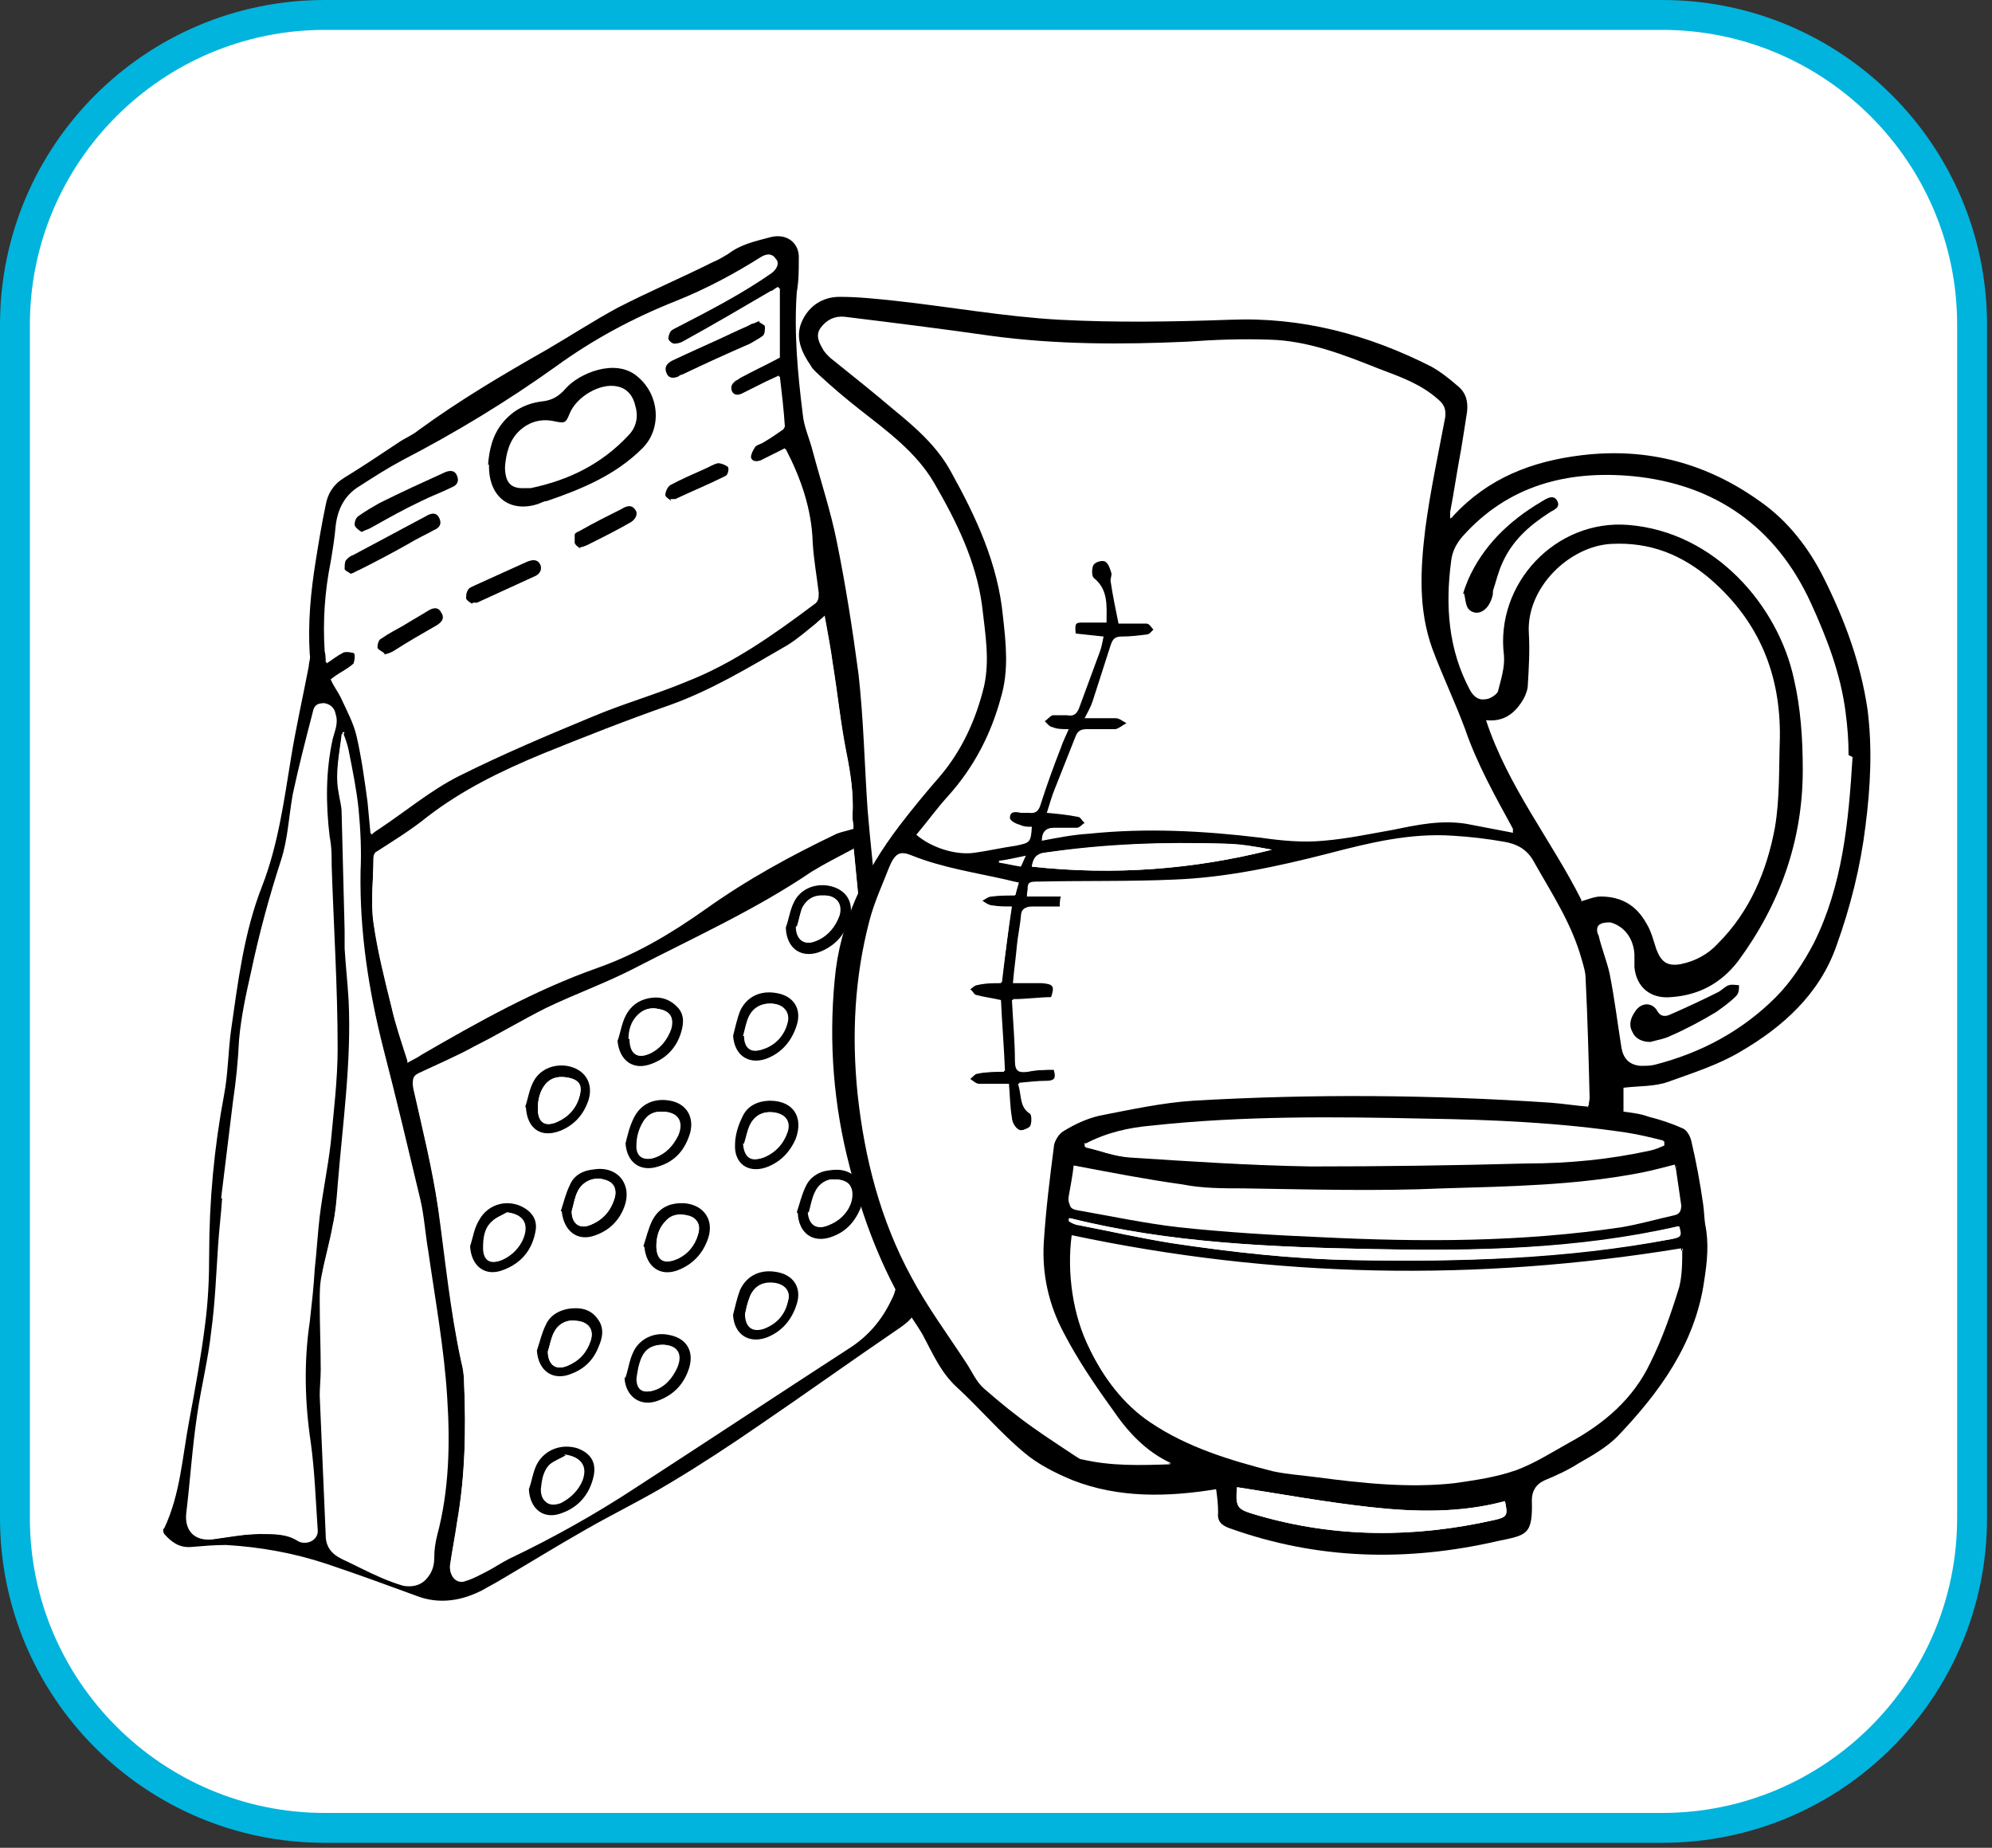 <?xml version="1.0" encoding="UTF-8"?>
<svg id="Capa_1" xmlns="http://www.w3.org/2000/svg" version="1.1" viewBox="0 0 200 185.5">
  <rect x="0" y="0" width="200" height="185.5" fill="#333333" stroke="none"/>
  <!-- Generator: Adobe Illustrator 29.8.1, SVG Export Plug-In . SVG Version: 2.1.1 Build 2)  -->
  <defs>
    <style>
      .st0 {
        fill: #00b4dd;
      }

      .st1 {
        fill: #fff;
      }
    </style>
  </defs>
  <g>
    <path class="st1" d="M32.6,1.5h134.3c17.16,0,31.1,13.94,31.1,31.1v119.8c0,17.16-13.94,31.1-31.1,31.1H32.6c-17.16,0-31.1-13.94-31.1-31.1V32.6C1.5,15.44,15.44,1.5,32.6,1.5Z"/>
    <path class="st0" d="M166.9,3c16.32,0,29.6,13.28,29.6,29.6v119.8c0,16.32-13.28,29.6-29.6,29.6H32.6c-16.32,0-29.6-13.28-29.6-29.6V32.6C3,16.28,16.28,3,32.6,3h134.3M166.9,0H32.6C14.6,0,0,14.6,0,32.6v119.8c0,18,14.6,32.6,32.6,32.6h134.3c18,0,32.6-14.6,32.6-32.6V32.6c0-18-14.6-32.6-32.6-32.6h0Z"/>
  </g>
  <g>
    <g>
      <path d="M92.1,129.9c.4,1.7-.7,2.7-1.9,3.5-4.7,3.2-9.3,6.5-14,9.7-2.9,2-5.8,3.9-8.8,5.7-2.8,1.7-5.7,3.1-8.5,4.7-3,1.7-5.9,3.5-8.8,5.2-.5.3-1.1.6-1.6.9-2.1,1.1-4.4,1.5-6.7.6-3-1.1-6-2.2-9-3.2-3.3-1.1-6.7-1.7-10.1-1.9-1.2,0-2.3.1-3.5.2-1.2.1-2-.5-2.7-1.3-.1-.1-.2-.5,0-.6,1.6-3.4,1.8-7.1,2.5-10.8.6-3.2,1.2-6.5,1.6-9.7.3-2.3.4-4.6.4-6.9,0-5.4.5-10.8,1.5-16.1.4-2.1.4-4.3.7-6.5.7-4.9,1.3-9.8,3.1-14.4,1.6-4.1,2.2-8.5,2.9-12.8.5-3.1,1.2-6.2,1.8-9.3,0-.4.2-.8.1-1.2-.2-3.2.1-6.3.6-9.4.3-1.9.6-3.7,1-5.6.2-1.1.7-2,1.8-2.7,1.8-1.1,3.6-2.3,5.4-3.5.7-.5,1.5-.8,2.1-1.3,4.1-3,8.5-5.6,12.9-8.1,2.4-1.4,4.7-2.9,7.1-4.2,3.1-1.6,6.4-3,9.6-4.6.5-.2,1-.5,1.5-.8,1.3-1,2.8-1.3,4.3-1.7,1.6-.4,2.9.6,2.8,2.2,0,1.1,0,2.2-.2,3.3-.3,4.1.1,8.3.6,12.3.1,1.2.7,2.5,1,3.7.8,3,1.8,6,2.4,9,.9,4.4,1.6,8.9,2.2,13.4.5,4.5.6,9,.9,13.5.3,3.6.7,7.2,1.1,10.8.6,5,1.2,10.1,1.7,15.1.2,2.3,0,4.5.2,6.8.3,4,.8,7.9,1.3,11.8,0,.5.3,1,.4,1.5.2.8.4,1.7.6,2.5h-.2l-.1.2ZM85.7,85.2c-1.5.8-2.9,1.5-4.2,2.3-5.6,3.8-11.8,6.6-17.8,9.7-2.9,1.5-6,2.6-8.9,4-2.4,1.2-4.7,2.6-7.1,3.8-1.8,1-3.7,1.8-5.6,2.7-.7.3-.7.7-.6,1.4.9,4,1.9,8,2.5,12.1.8,5.1,1.2,10.3,2.3,15.3.2.8.3,1.6.3,2.3.2,4.7.1,9.3-.7,13.9-.2,1.4-.5,2.9-.7,4.3-.2,1.1.7,1.9,1.6,1.5.7-.3,1.3-.6,2-.9.8-.4,1.5-.9,2.3-1.3,4.4-2.2,8.7-4.6,12.8-7.2,7.1-4.6,14.2-9.3,21.3-13.9,1.9-1.2,3.4-2.8,4.3-4.9.4-.9.6-1.9.5-2.9-.4-2.9-.7-5.8-1-8.7-.2-2.3-.3-4.6-.5-6.9-.7-6.9-1.5-13.7-2.2-20.6-.2-2-.4-4.1-.6-6.2v.2ZM78.2,28.9c-.3.2-.5.3-.7.4-2.9,1.7-5.8,3.3-8.7,5-.3.2-.7.3-1,.3s-.6-.3-.7-.6c0-.2.1-.6.3-.8.1-.1.3-.2.5-.3,3.3-1.7,6.6-3.4,9.6-5.5.5-.4.8-1,.4-1.4-.4-.6-.9-.5-1.4-.1-2.7,1.7-5.5,3.2-8.5,4.4-4.3,1.6-8.3,3.9-12.1,6.6-4.9,3.5-10,6.7-15.4,9.4-1.5.8-2.9,1.7-4.3,2.6-1.5.9-2.1,2.3-2.4,4-.2,1.2-.3,2.4-.5,3.6-.6,3-.9,6-.6,9,0,.3,0,.7.1,1.1.6-.4,1.1-.8,1.7-1.1.3-.1.9,0,1.1.1.2.2,0,.8,0,1.1-.1.3-.5.4-.8.6-.5.3-1,.6-1.5,1,.4.6.8,1.2,1,1.8.6,1.3,1.3,2.5,1.6,3.9.5,2.2.8,4.4,1.1,6.6.2,1,.2,2,.3,3.2.3-.3.5-.4.8-.6,2.7-1.8,5.2-3.9,8-5.3,4.4-2.2,8.9-4.1,13.5-6,3.1-1.3,6.3-2.2,9.4-3.5,4.6-1.8,8.7-4.7,12.7-7.7.5-.3.5-.7.5-1.2-.2-1.7-.5-3.3-.6-5-.1-3.4-1.2-6.5-2.7-9.4l-2.4,1.2c-.4.2-1,.1-1.1-.4,0-.3.2-.7.4-1,.1-.2.5-.3.7-.4.7-.4,1.3-.8,2-1.3.1,0,.3-.3.3-.4-.1-1.6-.3-3.3-.5-5-.5.2-.9.4-1.3.6l-2.4,1.2c-.4.2-.9.1-1.1-.3-.2-.5,0-.8.4-1.1.1,0,.3-.2.5-.3,1.3-.7,2.6-1.3,3.9-2v-6.9l-.1-.1ZM40.9,106.5c.5-.3,1-.5,1.4-.8,5.7-3.3,11.4-6.5,17.6-8.7,3.9-1.4,7.5-3.4,10.9-5.9,4.1-3,8.6-5.4,13.2-7.6.5-.2,1-.3,1.7-.5,0-.4-.2-.9-.1-1.4.1-2-.2-4-.6-6-.6-3-.9-6-1.4-9.1-.2-1.5-.5-3-.8-4.7-.3.3-.6.5-.9.8-1,.8-1.9,1.6-2.9,2.2-3.8,2.2-7.6,4.5-11.8,6-4.3,1.5-8.6,3.2-12.8,4.9-4.1,1.7-8,3.6-11.5,6.3-1.6,1.3-3.4,2.4-5.1,3.5-.1,0-.3.3-.3.5,0,2.2-.3,4.4,0,6.5.4,2.8,1.1,5.6,1.8,8.4.4,1.8,1.1,3.5,1.6,5.4v.2ZM22.2,120.3h.3c-.1,1.6-.3,3.1-.4,4.7-.2,2.9-.4,5.8-.7,8.7-.4,2.8-1.1,5.5-1.4,8.3-.5,3.3-.7,6.6-1.1,9.9-.2,1.8.9,2.9,2.7,2.6,1.5-.2,3-.5,4.5-.5,1.4,0,2.7,0,4,.7.8.5,1.9-.2,1.8-1.1-.2-2.9-.3-5.9-.7-8.8-.6-4-.7-8.1-.1-12.1.2-1.8.4-3.5.5-5.3.2-1.8.3-3.6.5-5.3.3-2.4.8-4.8,1.1-7.3.3-3.2.7-6.4.7-9.6,0-6.1-.4-12.2-.6-18.3,0-1,0-1.9-.2-2.9-.4-3.3-.4-6.6.3-9.8.2-.8.6-1.6.3-2.5-.1-.6-.5-1-1.1-1.1-.6,0-.8.4-1,.9-.7,2.7-1.4,5.5-2,8.2-.5,2.2-.5,4.5-1.2,6.7-1.2,3.7-2.1,7.4-3,11.2-.5,2.3-1.1,4.5-1.2,6.8-.1,2-.4,4-.6,6.1-.5,3.2-.8,6.5-1.2,9.8h-.2ZM34.5,73.7h-.2c-.2,1.9-.7,3.9-.3,5.9.1.7.3,1.3.3,2,.1,3.9.2,7.8.3,11.8v1.8c.1,1.7.3,3.5.4,5.2.3,6.2-.6,12.4-1.1,18.6-.1,1.3-.2,2.7-.5,4-.3,1.7-.8,3.4-1.1,5-.2.9-.2,1.8-.2,2.7,0,2.3.1,4.5.1,6.8,0,.9-.1,1.7-.1,2.6.2,4.7.4,9.3.6,14,0,1.2.6,1.9,1.6,2.4,1.3.6,2.6,1.3,4,1.9.7.3,1.5.6,2.2.8,1.8.3,2.9-.8,3-2.6,0-.8.1-1.6.3-2.3,1.2-4.5,1.3-9.2,1-13.8-.3-4.9-1.2-9.8-1.9-14.7-.2-1.7-.4-3.5-.8-5.2-1.2-5.1-2.4-10.1-3.7-15.1-1.5-5.8-2.4-11.7-2.3-17.8,0-2.1,0-4.2-.2-6.3-.2-2-.6-4-1-5.9-.1-.6-.3-1.1-.5-1.6l.1-.2Z"/>
      <path class="st1" d="M85.7,85.2c.2,2.1.4,4.1.6,6.2.7,6.9,1.5,13.7,2.2,20.6.2,2.3.3,4.6.5,6.9.3,2.9.7,5.8,1,8.7.1,1,0,2-.5,2.9-1,2.1-2.4,3.7-4.3,4.9-7.1,4.6-14.2,9.3-21.3,13.9-4.1,2.7-8.4,5.1-12.8,7.2-.8.4-1.5.9-2.3,1.3-.6.3-1.3.7-2,.9-.9.4-1.7-.4-1.6-1.5.2-1.4.5-2.9.7-4.3.8-4.6.9-9.3.7-13.9,0-.8-.1-1.6-.3-2.3-1.1-5.1-1.6-10.2-2.3-15.3-.6-4.1-1.6-8.1-2.5-12.1-.1-.7-.1-1,.6-1.4,1.9-.9,3.7-1.8,5.6-2.7,2.4-1.2,4.7-2.6,7.1-3.8,2.9-1.4,6-2.5,8.9-4,6-3.1,12.2-5.9,17.8-9.7,1.3-.9,2.7-1.5,4.2-2.3v-.2ZM77.3,110.5c-1.3,0-2.3.5-2.9,1.7-.4.8-.6,1.8-.7,2.7-.1,1.9,1.3,2.9,3.1,2.3,1.5-.5,2.5-1.5,3-2.9.8-2.1-.3-3.8-2.6-3.8h.1ZM78.9,93.1c0,2,1.5,3,3.3,2.4,1.6-.6,2.6-1.7,3.1-3.3.6-1.7-.3-3.1-2.2-3.4-1.5-.2-2.8.4-3.4,1.7-.4.8-.5,1.7-.8,2.5v.1ZM62.8,114.8c0,2,1.5,3,3.3,2.4,1.7-.6,2.7-1.8,3.2-3.4.4-1.6-.4-2.8-2-3.2-1.6-.3-3,.3-3.7,1.8-.4.8-.5,1.6-.8,2.5v-.1ZM53.1,149.5c0,2,1.5,3,3.3,2.4,1.7-.6,2.8-1.9,3.2-3.7.3-1.3-.3-2.3-1.6-2.8-1.6-.6-3.3,0-4.1,1.6-.4.8-.5,1.7-.8,2.5ZM53.9,135.6c0,2.1,1.5,3.2,3.5,2.4,1.3-.5,2.2-1.5,2.7-2.7.4-.9.6-1.9-.1-2.8-.8-1-1.9-1.2-3-1-1,.2-1.8.7-2.2,1.6-.4.8-.6,1.7-.9,2.6v-.1ZM52.7,111.2c.1,2.2,1.6,3.2,3.5,2.4,1.4-.6,2.4-1.7,2.8-3.1.6-1.8-.3-3.2-2.2-3.4-1.4-.2-2.8.4-3.4,1.7-.4.8-.6,1.7-.8,2.5l.1-.1ZM56.3,121.6c.1,2,1.5,3,3.4,2.4,1.4-.5,2.4-1.5,2.9-2.9.9-2.2-.7-4.1-3.1-3.7-1,.2-1.9.7-2.4,1.6-.4.8-.6,1.8-.9,2.6h.1ZM62.8,138.3c.1,2,1.5,3,3.4,2.3,1.6-.6,2.6-1.7,3.1-3.3.5-1.7-.3-3-2.1-3.3-1.5-.3-2.9.3-3.5,1.7-.4.8-.6,1.7-.8,2.6h-.1ZM73.6,104c.1,1.9,1.5,3,3.3,2.4,1.6-.6,2.7-1.7,3.1-3.4.5-1.6-.3-2.9-2-3.2-1.6-.3-3,.3-3.7,1.8-.4.8-.5,1.6-.7,2.5v-.1ZM47.2,125.1c.1,2,1.5,3.1,3.3,2.4,1.9-.7,3-2.1,3.3-4.1.1-.9-.3-1.6-1.1-2.1-1.6-1-3.7-.5-4.6,1.2-.4.8-.6,1.7-.9,2.6ZM62,104.5c.1,2,1.5,3,3.4,2.3,1.4-.5,2.4-1.5,2.9-2.9.4-.9.5-1.8-.2-2.7-.8-.9-1.8-1.2-2.9-1s-2,.7-2.4,1.8c-.4.8-.5,1.7-.8,2.5ZM64.6,125.1c.2,2,1.6,3,3.4,2.3,1.5-.6,2.5-1.7,3-3.2.6-1.8-.3-3.3-2.3-3.5-1.4-.1-2.6.4-3.3,1.7-.4.8-.6,1.8-.9,2.6l.1.1ZM80,121.7c.1,2,1.5,3,3.3,2.4,1.4-.5,2.4-1.5,3-2.9.4-.9.6-1.9-.2-2.8-.8-.9-1.8-1.2-3-1-1,.2-1.8.7-2.3,1.6-.4.8-.6,1.8-.9,2.6l.1.1ZM73.6,132c.1,1.9,1.5,3,3.3,2.3,1.6-.6,2.7-1.7,3.1-3.4.5-1.6-.3-2.9-2-3.2-1.6-.3-3,.3-3.7,1.8-.4.8-.5,1.6-.7,2.5h0Z"/>
      <path class="st1" d="M78.2,28.9v6.9c-1.3.6-2.6,1.3-3.9,2-.2,0-.3.2-.5.3-.4.3-.6.6-.4,1.1s.7.5,1.1.3l2.4-1.2c.4-.2.9-.4,1.3-.6.2,1.7.3,3.3.5,5,0,.1-.2.4-.3.4-.7.4-1.3.8-2,1.3-.2.1-.6.2-.7.4-.2.3-.4.7-.4,1,.1.5.6.6,1.1.4l2.4-1.2c1.6,3,2.6,6,2.7,9.4,0,1.7.3,3.3.6,5,0,.5,0,.9-.5,1.2-4,3-8,5.8-12.7,7.7-3.1,1.2-6.3,2.2-9.4,3.5-4.5,1.9-9.1,3.7-13.5,6-2.8,1.4-5.3,3.5-8,5.3-.2.2-.4.3-.8.6-.1-1.1-.2-2.2-.3-3.2-.3-2.2-.6-4.4-1.1-6.6-.3-1.3-1-2.6-1.6-3.9-.3-.6-.7-1.1-1-1.8.5-.4,1-.7,1.5-1,.3-.2.6-.4.8-.6.1-.3.2-.9,0-1.1s-.8-.3-1.1-.1c-.6.2-1,.6-1.7,1.1,0-.4,0-.8-.1-1.1-.2-3,0-6,.6-9,.2-1.2.4-2.4.5-3.6.2-1.7.9-3.1,2.4-4,1.4-.9,2.8-1.8,4.3-2.6,5.4-2.8,10.5-5.9,15.4-9.4,3.7-2.7,7.8-4.9,12.1-6.6,3-1.2,5.8-2.7,8.5-4.4.5-.3,1-.4,1.4.1.3.5,0,1-.4,1.4-3,2.1-6.3,3.8-9.6,5.5-.2,0-.4.1-.5.3-.2.2-.4.6-.3.8.1.3.5.6.7.6.3,0,.7-.1,1-.3,2.9-1.6,5.8-3.3,8.7-5,.2,0,.3-.2.7-.4l.1.1ZM49,46.7c-.1,3.2,2.1,4.9,4.9,4,.3,0,.6-.2.9-.3,3.5-1.2,6.9-2.6,9.6-5.3,2-2,1.7-5.4-.5-7.2-2.2-1.9-5.8-.3-7.2,1.2-.7.8-1.4,1.1-2.4,1.3-1.5.2-2.8.9-3.9,2.1-1.1,1.3-1.4,2.9-1.5,4.3l.1-.1ZM36.3,53.4c.5-.2.8-.3,1.1-.5,1.6-.9,3.3-1.8,4.9-2.6,1-.5,2.1-.9,3.1-1.4.5-.2.7-.6.5-1.1-.2-.6-.7-.6-1.2-.4-2.2,1-4.4,2-6.6,3.1-.8.4-1.5.8-2.1,1.3-.2.2-.4.6-.4.9s.4.5.7.7ZM76.2,32.3c-.4.1-.6.2-.8.3-.6.3-1.2.5-1.7.8-2.1,1-4.2,1.9-6.3,2.9-.5.2-.8.6-.6,1.2.2.6.7.6,1.2.4.1,0,.3-.1.4-.2,2.3-1,4.6-2,6.8-3.1.5-.2.9-.4,1.3-.8.2-.2.3-.6.2-.9,0-.2-.4-.4-.6-.5l.1-.1ZM35.2,57.6c.4-.2.7-.3.9-.4,1.6-.9,3.3-1.8,4.9-2.6.9-.5,1.8-.9,2.6-1.4.5-.3.8-.7.5-1.2-.3-.6-.8-.5-1.3-.2-2.4,1.3-4.9,2.6-7.3,3.9-.3.2-.6.4-.8.6-.2.2-.2.6-.1.8,0,.2.4.4.6.5ZM47.4,60.6h.4c2-.9,4-1.8,5.9-2.7.5-.2.7-.7.4-1.2s-.8-.4-1.3-.2c-1.8.8-3.5,1.6-5.3,2.4-.2.1-.5.2-.6.4-.1.3-.3.6-.2.9,0,.2.4.4.6.5l.1-.1ZM38.6,65.6c.4-.2.7-.3,1-.4,1.4-.8,2.8-1.6,4.2-2.5.5-.3.9-.7.5-1.3-.3-.6-.9-.4-1.3-.2-.8.5-1.7,1-2.5,1.5-.7.4-1.5.8-2.2,1.3-.2.2-.4.6-.4.9,0,.2.5.4.7.6v.1ZM58.3,55.1c.4-.1.6-.2.9-.3,1.4-.7,2.8-1.5,4.2-2.2.7-.4.9-.9.6-1.3-.4-.6-.9-.4-1.4-.1-1.4.7-2.8,1.5-4.2,2.2-.2.1-.4.2-.5.4s-.2.6,0,.8c.1.2.4.4.6.6l-.2-.1ZM67.4,50.3h.5c1.7-.8,3.3-1.5,5-2.3.2-.1.4-.7.3-.9-.2-.3-.7-.5-1-.4-.5,0-.9.3-1.4.6-1.2.5-2.3,1-3.4,1.6-.3.1-.5.6-.5,1,0,.2.4.5.6.6l-.1-.2Z"/>
      <path class="st1" d="M40.9,106.5c-.6-1.9-1.2-3.6-1.6-5.4-.7-2.8-1.4-5.6-1.8-8.4-.3-2.1,0-4.3,0-6.5,0-.2.1-.4.3-.5,1.7-1.2,3.4-2.3,5.1-3.5,3.5-2.7,7.4-4.6,11.5-6.3,4.2-1.7,8.5-3.4,12.8-4.9,4.2-1.5,8-3.8,11.8-6,1-.6,2-1.5,2.9-2.2.3-.2.5-.5.9-.8.3,1.6.6,3.2.8,4.7.5,3,.8,6.1,1.4,9.1.4,2,.7,4,.6,6,0,.5,0,1,.1,1.4-.6.2-1.2.3-1.7.5-4.6,2.2-9,4.6-13.2,7.6-3.4,2.4-6.9,4.5-10.9,5.9-6.2,2.2-11.9,5.4-17.6,8.7-.4.3-.9.5-1.4.8v-.2Z"/>
      <path class="st1" d="M22.2,120.3c.4-3.3.8-6.5,1.2-9.8.3-2,.5-4,.6-6.1.2-2.3.7-4.6,1.2-6.8.8-3.8,1.8-7.5,3-11.2.7-2.1.8-4.5,1.2-6.7.6-2.8,1.3-5.5,2-8.2.1-.5.3-.9,1-.9.6,0,1,.5,1.1,1.1.2.9-.2,1.7-.3,2.5-.7,3.3-.7,6.5-.3,9.8.1,1,.1,1.9.2,2.9.2,6.1.6,12.2.6,18.3,0,3.2-.4,6.4-.7,9.6-.3,2.4-.8,4.8-1.1,7.3-.2,1.8-.3,3.6-.5,5.3-.2,1.8-.3,3.6-.5,5.3-.6,4-.4,8.1.1,12.1.4,2.9.5,5.8.7,8.8,0,.9-1,1.6-1.8,1.1-1.3-.8-2.6-.8-4-.7-1.5,0-3,.3-4.5.5-1.8.3-2.9-.8-2.7-2.6.4-3.3.6-6.6,1.1-9.9.4-2.8,1.1-5.5,1.4-8.3.4-2.9.5-5.8.7-8.7.1-1.6.3-3.1.4-4.7h-.3.2Z"/>
      <path class="st1" d="M34.5,73.7c.2.5.4,1.1.5,1.6.4,2,.8,4,1,5.9.2,2.1.3,4.2.2,6.3-.1,6,.8,11.9,2.3,17.8,1.3,5,2.5,10.1,3.7,15.1.4,1.7.5,3.5.8,5.2.7,4.9,1.6,9.8,1.9,14.7.3,4.6.2,9.3-1,13.8-.2.8-.3,1.5-.3,2.3,0,1.8-1.2,2.9-3,2.6-.8-.1-1.5-.4-2.2-.8-1.3-.6-2.7-1.3-4-1.9-1-.5-1.6-1.2-1.6-2.4-.2-4.7-.4-9.3-.6-14,0-.9.1-1.7.1-2.6,0-2.3-.1-4.5-.1-6.8,0-.9,0-1.8.2-2.7.3-1.7.8-3.4,1.1-5,.2-1.3.4-2.7.5-4,.5-6.2,1.4-12.4,1.1-18.6,0-1.7-.3-3.5-.4-5.2v-1.8c-.1-3.9-.2-7.8-.3-11.8,0-.7-.2-1.4-.3-2-.4-2,0-3.9.3-5.9h.2l-.1.2Z"/>
      <path d="M77.3,110.5c2.3,0,3.4,1.6,2.6,3.8-.6,1.4-1.6,2.4-3,2.9-1.8.6-3.2-.4-3.1-2.3,0-.9.3-1.9.7-2.7.5-1.2,1.6-1.7,2.9-1.7h-.1ZM74.7,114.8c0,1.3.8,1.8,2,1.4,1.2-.5,2-1.4,2.4-2.6.3-1-.2-1.7-1.2-1.9-1.1-.2-2.1.2-2.5,1.2-.3.6-.4,1.3-.6,1.9h-.1Z"/>
      <path d="M78.9,93.1c.3-.8.4-1.7.8-2.5.6-1.3,2-1.9,3.4-1.7,1.8.3,2.7,1.6,2.2,3.4-.5,1.6-1.5,2.7-3.1,3.3-1.8.6-3.2-.4-3.3-2.4v-.1ZM80,93c0,1.4.8,2,2.1,1.4,1.1-.5,1.8-1.4,2.2-2.5.3-1.1-.2-1.9-1.4-2-1.1,0-1.9.3-2.3,1.3-.3.6-.4,1.2-.5,1.8h-.1Z"/>
      <path d="M62.8,114.8c.2-.8.4-1.7.8-2.5.7-1.5,2.1-2.1,3.7-1.8,1.6.3,2.4,1.6,2,3.2-.5,1.7-1.5,2.9-3.2,3.4-1.8.6-3.2-.4-3.3-2.4v.1ZM66.4,111.6c-.9,0-1.6.4-1.9,1.3-.3.6-.4,1.4-.5,2,0,1.2.7,1.7,1.8,1.3,1.1-.4,1.8-1.2,2.3-2.2.6-1.4,0-2.4-1.6-2.4h-.1Z"/>
      <path d="M53.1,149.5c.3-.8.4-1.7.8-2.5.8-1.5,2.5-2.1,4.1-1.6,1.3.5,1.9,1.4,1.6,2.8-.4,1.8-1.5,3.1-3.2,3.7-1.8.7-3.2-.4-3.3-2.4ZM56.8,146.1c-.5.3-1.1.5-1.6.9-.7.7-.8,1.6-.9,2.5,0,1.2.7,1.7,1.8,1.3s1.8-1.2,2.2-2.3c.6-1.4,0-2.3-1.7-2.5l.2.1Z"/>
      <path d="M53.9,135.6c.3-.9.5-1.8.9-2.6.4-.9,1.2-1.4,2.2-1.6,1.2-.2,2.3,0,3,1,.7.9.5,1.9.1,2.8-.5,1.3-1.4,2.2-2.7,2.7-1.9.8-3.4-.3-3.5-2.4v.1ZM55,135.7c0,1.3.8,1.9,2,1.4,1.1-.5,1.9-1.3,2.3-2.5.4-1.1-.2-1.9-1.4-2-1.1-.1-1.9.3-2.3,1.2-.3.6-.4,1.3-.6,1.9h0Z"/>
      <path d="M52.7,111.2c.3-.8.4-1.7.8-2.5.6-1.3,2-1.9,3.4-1.7,1.8.3,2.7,1.7,2.2,3.4-.5,1.5-1.4,2.5-2.8,3.1-2,.8-3.4-.2-3.5-2.4l-.1.1ZM54,111.3c0,1.4.7,1.9,2,1.3,1.1-.5,1.9-1.4,2.2-2.6.3-1,0-1.6-1.1-1.8-.9-.2-1.7,0-2.3.6-.6.7-.8,1.6-.8,2.5Z"/>
      <path d="M56.3,121.6c.3-.9.5-1.8.9-2.6.4-1,1.3-1.5,2.4-1.6,2.4-.4,3.9,1.5,3.1,3.7-.5,1.4-1.5,2.4-2.9,2.9-1.8.7-3.2-.4-3.4-2.4h-.1ZM57.4,121.6c0,1.2.8,1.8,1.8,1.4,1.3-.5,2.1-1.4,2.5-2.7.3-.9-.2-1.6-1.1-1.9-1-.3-2.1.2-2.6,1.2-.3.6-.4,1.3-.6,2Z"/>
      <path d="M62.8,138.3c.3-.9.4-1.8.8-2.6.6-1.3,2.1-2,3.5-1.7,1.8.3,2.6,1.6,2.1,3.3-.5,1.6-1.5,2.7-3.1,3.3-1.8.7-3.3-.4-3.4-2.3h.1ZM66.5,135c-1,0-1.7.4-2.1,1.3-.3.7-.4,1.4-.5,2.1,0,1.1.6,1.5,1.6,1.2,1.2-.4,2-1.2,2.4-2.3.5-1.4,0-2.3-1.5-2.3h.1Z"/>
      <path d="M73.6,104c.2-.8.4-1.7.7-2.5.7-1.5,2.1-2.1,3.7-1.8,1.7.3,2.5,1.6,2,3.2s-1.5,2.8-3.1,3.4c-1.8.6-3.2-.4-3.3-2.4v.1ZM74.7,104c0,1.3.8,1.8,1.9,1.3,1.3-.5,2.1-1.4,2.4-2.7.2-.9-.2-1.6-1.2-1.8-1.1-.2-2.1.2-2.6,1.2-.3.6-.4,1.3-.6,2h.1Z"/>
      <path d="M47.2,125.1c.3-.9.4-1.8.9-2.6.9-1.7,3-2.2,4.6-1.2.8.5,1.2,1.2,1.1,2.1-.3,2-1.4,3.4-3.3,4.1-1.8.7-3.2-.4-3.3-2.4ZM50.9,121.7c-.5.3-1.1.5-1.5.9-.8.7-.9,1.7-.9,2.7,0,1.2.7,1.7,1.8,1.2,1.1-.4,1.8-1.2,2.2-2.3.6-1.4,0-2.3-1.7-2.5h.1Z"/>
      <path d="M62,104.5c.3-.8.4-1.7.8-2.5.5-1,1.3-1.6,2.4-1.8,1.1-.2,2.1.1,2.9,1,.7.8.5,1.8.2,2.7-.5,1.4-1.5,2.4-2.9,2.9-1.8.7-3.2-.3-3.4-2.3ZM63.2,104.3c0,1.5.8,2,1.9,1.5s1.8-1.3,2.2-2.5c.4-1.1,0-1.8-1.2-2-.8-.2-1.5,0-2.1.6-.7.7-.9,1.6-.9,2.4h.1Z"/>
      <path d="M64.6,125.1c.3-.9.5-1.8.9-2.6.7-1.3,1.8-1.8,3.3-1.7,1.9.2,2.9,1.7,2.3,3.5-.5,1.5-1.5,2.6-3,3.2-1.8.7-3.2-.3-3.4-2.3l-.1-.1ZM65.9,125.1c0,1.4.7,1.9,2.1,1.3,1.1-.5,1.8-1.4,2.1-2.5.3-1-.1-1.6-1.1-1.8-.8-.2-1.6,0-2.2.6-.7.7-.9,1.6-.9,2.5v-.1Z"/>
      <path d="M80,121.7c.3-.9.5-1.8.9-2.6.4-.9,1.3-1.5,2.3-1.6,1.2-.2,2.2,0,3,1,.7.8.5,1.8.2,2.8-.6,1.4-1.5,2.4-3,2.9-1.8.6-3.2-.4-3.3-2.4l-.1-.1ZM81.2,121.7c.1,1.2.8,1.8,2,1.3,1-.4,1.8-1.1,2.2-2.1.2-.5.3-1.3,0-1.8-.3-.6-1.1-.7-1.8-.7-.8,0-1.4.6-1.7,1.3-.3.6-.4,1.3-.6,2h-.1Z"/>
      <path d="M73.6,132c.2-.8.4-1.7.7-2.5.7-1.5,2.1-2.1,3.7-1.8,1.7.3,2.5,1.6,2,3.2-.5,1.6-1.5,2.8-3.1,3.4-1.8.6-3.2-.4-3.3-2.3h0ZM74.8,131.9c0,1.3.7,1.9,1.9,1.5,1.3-.5,2.1-1.4,2.4-2.7.3-1-.2-1.6-1.2-1.8-1.1-.2-2.1.2-2.6,1.3-.3.6-.4,1.2-.5,1.8v-.1Z"/>
      <path d="M49,46.7c.1-1.4.4-3,1.5-4.3,1-1.2,2.3-1.9,3.9-2.1,1-.1,1.7-.5,2.4-1.3,1.3-1.5,5-3.1,7.2-1.2,2.2,1.8,2.5,5.2.5,7.2-2.7,2.7-6.1,4.1-9.6,5.3-.3,0-.6.2-.9.3-2.8.9-5-.7-4.9-4l-.1.1ZM50.7,46.8c0,1.7.6,2.3,2.1,2.2h.5c3.8-.8,7.1-2.4,9.8-5.3.8-.8,1-1.9.7-2.9-.2-1-.8-1.8-1.8-2-1.7-.4-4.1,1-4.8,2.7-.4,1-.5,1-1.5.8-1.3-.3-2.5,0-3.5.9-1.1,1-1.4,2.4-1.5,3.7v-.1Z"/>
      <path d="M36.3,53.4c-.3-.2-.6-.4-.7-.7,0-.3.1-.7.4-.9.7-.5,1.4-.9,2.1-1.3,2.2-1.1,4.4-2.1,6.6-3.1.5-.2,1-.2,1.2.4.2.5,0,.9-.5,1.1-1,.5-2.1.9-3.1,1.4-1.7.8-3.3,1.7-4.9,2.6-.3.2-.7.3-1.1.5Z"/>
      <path d="M76.2,32.3c.2.2.6.3.6.5,0,.3,0,.7-.2.9-.4.3-.8.5-1.3.8-2.3,1-4.5,2-6.8,3.1-.1,0-.3.1-.4.2-.5.2-1,.2-1.2-.4-.2-.5,0-.9.6-1.2,2.1-1,4.2-1.9,6.3-2.9.6-.3,1.2-.5,1.7-.8.2,0,.5-.2.8-.3l-.1.1Z"/>
      <path d="M35.2,57.6c-.2-.2-.6-.3-.6-.5s0-.6.1-.8c.2-.3.5-.5.8-.6,2.4-1.3,4.9-2.6,7.3-3.9.5-.3,1-.4,1.3.2.3.6,0,1-.5,1.2-.9.5-1.8.9-2.6,1.4-1.6.9-3.3,1.8-4.9,2.6-.3.1-.5.3-.9.4Z"/>
      <path d="M47.4,60.6c-.2-.1-.5-.3-.6-.5,0-.3,0-.6.2-.9.1-.2.4-.3.6-.4,1.8-.8,3.5-1.6,5.3-2.4.5-.2,1-.3,1.3.2s0,1-.4,1.2c-2,.9-3.9,1.8-5.9,2.7h-.4l-.1.1Z"/>
      <path d="M38.6,65.6c-.2-.2-.7-.4-.7-.6,0-.3.1-.8.4-.9.7-.5,1.5-.9,2.2-1.3.8-.5,1.7-1,2.5-1.5.5-.3,1-.4,1.3.2.4.6,0,1-.5,1.3-1.4.8-2.8,1.6-4.2,2.5-.3.2-.6.3-1,.4v-.1Z"/>
      <path d="M58.3,55.1c-.2-.2-.5-.3-.6-.6v-.8c0-.2.3-.3.5-.4,1.4-.8,2.8-1.5,4.2-2.2.5-.3,1-.5,1.4.1.3.4,0,1-.6,1.3-1.4.8-2.8,1.5-4.2,2.2-.2.1-.5.2-.9.3l.2.1Z"/>
      <path d="M67.4,50.3c-.2-.2-.6-.4-.6-.6,0-.3.2-.8.5-1,1.1-.6,2.3-1.1,3.4-1.6.5-.2.9-.5,1.4-.6.3,0,.8.2,1,.4.1.2,0,.8-.3.9-1.6.8-3.3,1.5-5,2.3h-.5l.1.2Z"/>
      <path class="st1" d="M74.7,114.8c.2-.6.3-1.3.6-1.9.5-1,1.4-1.4,2.5-1.2,1,.2,1.5.9,1.2,1.9-.4,1.2-1.2,2.1-2.4,2.6-1.2.5-1.9,0-2-1.4h.1Z"/>
      <path class="st1" d="M80,93c.2-.6.3-1.2.5-1.8.5-1,1.3-1.4,2.3-1.3,1.2,0,1.7.9,1.4,2-.4,1.1-1.1,2-2.2,2.5-1.2.6-2.1,0-2.1-1.4h.1Z"/>
      <path class="st1" d="M66.4,111.6c1.6,0,2.2,1,1.6,2.4-.5,1-1.2,1.8-2.3,2.2-1.1.4-1.9-.1-1.8-1.3,0-.7.2-1.4.5-2,.4-.8,1-1.3,1.9-1.3h.1Z"/>
      <path class="st1" d="M56.8,146.1c1.6.2,2.2,1.1,1.7,2.5-.4,1-1.2,1.8-2.2,2.3-1.1.4-1.9,0-1.8-1.3,0-.9.2-1.9.9-2.5.4-.4,1-.6,1.6-.9l-.2-.1Z"/>
      <path class="st1" d="M55,135.7c.2-.6.3-1.3.6-1.9.5-.9,1.3-1.4,2.3-1.2,1.2.1,1.7.9,1.4,2-.4,1.2-1.1,2-2.3,2.5s-1.9,0-2-1.4h0Z"/>
      <path class="st1" d="M54,111.3c0-.9.2-1.8.8-2.5s1.4-.8,2.3-.6c1,.2,1.3.9,1.1,1.8-.3,1.2-1.1,2.1-2.2,2.6-1.3.6-2,0-2-1.3Z"/>
      <path class="st1" d="M57.4,121.6c.2-.7.3-1.4.6-2,.5-1,1.5-1.4,2.6-1.2,1,.2,1.4.9,1.1,1.9-.4,1.3-1.2,2.2-2.5,2.7-1.1.4-1.8-.2-1.8-1.4Z"/>
      <path class="st1" d="M66.5,135c1.5,0,2.1.9,1.5,2.3-.5,1.1-1.3,2-2.4,2.3-1,.3-1.7-.2-1.6-1.2,0-.7.2-1.5.5-2.1.4-.8,1.1-1.3,2.1-1.3h-.1Z"/>
      <path class="st1" d="M74.7,104c.2-.7.3-1.4.6-2,.5-1,1.5-1.4,2.6-1.2.9.2,1.4.9,1.2,1.8-.3,1.3-1.2,2.3-2.4,2.7-1.1.4-1.8,0-1.9-1.3h-.1Z"/>
      <path class="st1" d="M50.9,121.7c1.6.2,2.2,1.1,1.7,2.5-.4,1.1-1.2,1.8-2.2,2.3-1.1.4-1.8,0-1.8-1.2,0-1,.1-2,.9-2.7.4-.4,1-.6,1.5-.9h-.1Z"/>
      <path class="st1" d="M63.2,104.3c0-.7.2-1.6.9-2.4.6-.6,1.3-.8,2.1-.6,1.1.2,1.5.9,1.2,2-.4,1.1-1.1,2-2.2,2.5-1.2.5-2,0-1.9-1.5h-.1Z"/>
      <path class="st1" d="M65.9,125.1c0-.9.2-1.8.9-2.5.6-.7,1.4-.8,2.2-.6,1,.2,1.3.9,1.1,1.8-.3,1.2-1.1,2-2.1,2.5-1.3.6-2.1.1-2.1-1.3v.1Z"/>
      <path class="st1" d="M81.2,121.7c.2-.7.3-1.4.6-2,.3-.7.9-1.2,1.7-1.3.7,0,1.5,0,1.8.7.2.5.2,1.2,0,1.8-.4,1-1.1,1.7-2.2,2.1-1.1.5-1.9,0-2-1.3h.1Z"/>
      <path class="st1" d="M74.8,131.9c.2-.6.3-1.2.5-1.8.5-1.1,1.4-1.5,2.6-1.3,1,.2,1.5.9,1.2,1.8-.3,1.3-1.2,2.2-2.4,2.7-1.2.4-1.8-.1-1.9-1.5v.1Z"/>
    </g>
    <g>
      <path d="M145.4,52.2c.2-.2.4-.2.5-.4,3.5-3.8,7.9-5.5,12.9-6.1,6.6-.8,12.6.8,18,4.7,2.7,1.9,4.8,4.6,6.3,7.6,2.1,4.2,3.7,8.5,4.4,13.2.5,3.9.3,7.8-.2,11.7-.5,4.1-1.5,8.1-2.9,12-1.7,4.9-5.4,8.2-9.7,10.7-2.2,1.3-4.7,2.1-7.2,3-1.4.5-2.9.4-4.5.6v2.4c.8.1,1.7.2,2.5.5,1.2.3,2.4.7,3.5,1.2.4.2.7.8.8,1.2.5,2.1.9,4.3,1.2,6.4.1.7.1,1.3.2,2,.4,1.9.2,3.8-.1,5.7-.9,6.3-4.5,11.2-8.7,15.6-1.1,1.1-2.5,1.9-3.9,2.7-1.1.7-2.2,1.2-3.4,1.7-.9.4-1.3,1.1-1.3,2,.1,3.5-.5,3.5-3.4,4.1-9.1,2.1-18.1,1.9-27-1.3-.8-.3-1.2-.7-1.1-1.6,0-.8-.1-1.6-.2-2.3-4.9.8-9.8.9-14.4-.9-1.7-.7-3.5-1.6-4.9-2.8-2.4-2-4.5-4.5-6.8-6.6-1.5-1.4-2.3-3.2-3.2-4.9-.4-.8-1-1.6-1.5-2.4-2.8-4.6-4.7-9.6-6-14.8-1.6-6.1-2.1-12.4-1.5-18.7.5-5.8,3-10.9,6.5-15.5,1.3-1.7,2.7-3.4,4.1-5,2.2-2.6,3.6-5.7,4.4-9,.6-2.7.1-5.4-.2-8.1-.6-4.5-2.6-8.5-4.8-12.3-1.8-3.1-4.7-5.2-7.5-7.4-1.4-1.1-2.7-2.2-4-3.4-.3-.3-.7-.6-.9-1-.9-1.3-1.6-2.8-.9-4.4.7-1.6,2.1-2.5,3.8-2.5,1.9,0,3.7.2,5.6.4,5.5.6,11,1.6,16.5,1.9,5.7.3,11.4.2,17.1,0,7.2-.3,13.9,1.5,20.2,4.7.9.5,1.8,1.2,2.6,1.9.9.7,1.1,1.6,1,2.6-.2,1.3-.4,2.6-.6,3.8-.4,2.1-.7,4.2-1.1,6.3v.9l-.2-.1ZM151.9,83.4v-.2c-1.8-3.3-3.6-6.5-4.8-10-1-2.7-2.3-5.4-3.3-8.1-1.4-3.9-1.2-7.9-.7-12,.5-3.8,1.3-7.5,2-11.2.1-.8-.1-1.3-.7-1.8-1.8-1.6-3.9-2.3-6-3.1-3.5-1.4-7.1-2.8-10.9-2.9-2.8-.1-5.5,0-8.3.2-6.6.3-13.2.3-19.8-.6-4.9-.7-9.7-1.3-14.6-1.9-1-.1-1.8.3-2.4,1.1s-.1,1.6.3,2.3c.3.4.6.7,1,1,2,1.6,4,3.2,6,4.9,2.2,1.8,4.4,3.7,5.8,6.3,2.5,4.5,4.7,9.2,5.2,14.5.3,2.7.6,5.4-.2,8.1-1,3.7-2.7,7-5.3,9.9-1.1,1.2-2.1,2.6-3.2,3.9,1.5,1.3,4,2.1,5.9,1.8,1.4-.2,2.7-.5,4.1-.7,1.4-.3,1.5-.3,1.6-1.9-.4,0-.8,0-1.2-.2-.4-.1-1-.4-1-.7,0-.7.6-.6,1.1-.5h.8c.7.1,1-.2,1.2-.9.6-1.9,1.3-3.8,2-5.6.2-.6.5-1.2.8-1.9-.6,0-1.2,0-1.6-.2-.3,0-.6-.4-.8-.6.3-.2.5-.5.8-.6h1.4c.6.1.9,0,1.2-.6.7-1.9,1.4-3.8,2.1-5.7.2-.5.3-1.1.4-1.6-1-.1-1.9-.2-2.8-.3-.1-1.1,0-1.1.8-1.1h2.3c0-1.7.2-3.3-1.3-4.5-.2-.2-.2-1,0-1.3s.9-.5,1.2-.3c.3.2.5.8.6,1.2,0,.2-.1.5-.1.7.2,1.4.5,2.8.8,4.3h2.8c.3,0,.5.4.7.6-.2.2-.4.5-.7.5-.8.1-1.6.2-2.5.2-.7,0-.9.3-1.1.9-.6,1.9-1.2,3.7-1.8,5.6-.2.6-.5,1.1-.8,1.7h3.1c.4,0,.7.3,1.1.5-.4.2-.7.5-1.1.6h-2.9c-.6,0-.9.2-1.1.7-.7,1.8-1.4,3.5-2.1,5.3-.3.7-.5,1.5-.8,2.4,1.1.1,2.1.2,3.1.4.3,0,.4.4.7.6-.3.2-.5.5-.8.5h-2.3q-1.2,0-1.2,1.3c1.6-.3,3.1-.6,4.7-.7,5.8-.6,11.5-.3,17.3.4,2.1.3,4.2.5,6.3.3,2.4-.2,4.7-.7,7-1.1,2.4-.5,4.8-1,7.3-.6,1.6.3,3.1.6,4.7.9v-.2ZM159.5,111.1c0-.4.1-.6.1-.9-.1-4-.2-7.9-.4-11.9,0-.7-.2-1.3-.4-2-1-3.6-3-6.6-4.8-9.8-.7-1.3-1.8-1.8-3-2-1.7-.3-3.4-.5-5.1-.6-4.3-.3-8.4.7-12.6,1.8-5.1,1.3-10.2,2.4-15.4,2.6-4.5.2-9,.1-13.5.2-1.2,0-1.3,0-1.2,1.4h3.4c0,.5,0,.8-.1,1.1h-2.8c-.7,0-1,.2-1.1.9-.1,1-.3,1.9-.4,2.9-.1,1.2-.3,2.5-.4,3.8h2.9c1.2,0,1.3.3.9,1.5-1.2,0-2.5.2-3.9.2.1,2.1.3,4.1.3,6.1,0,1,.5,1.2,1.3,1.1.9-.1,1.7-.1,2.6-.2.3,1-.2,1.2-.8,1.2-.9,0-1.7.1-2.8.2.5,1.1,0,2.3,1.2,3,.2.1.3,1,0,1.3-.2.3-.9.6-1.2.4-.4-.2-.7-.8-.7-1.2-.2-1.1-.2-2.3-.3-3.4h-3c-.3,0-.6-.3-.9-.5.3-.2.5-.5.8-.6.9-.1,1.8-.1,2.7-.2-.1-2.5-.3-4.8-.4-7.1-.8-.2-1.7-.3-2.4-.5-.3,0-.4-.4-.7-.6.3-.2.5-.4.8-.5.8-.1,1.6-.2,2.4-.2.3-2.6.6-5,1-7.6-.7,0-1.3,0-1.9-.1-.4,0-.8-.3-1.1-.5.4-.2.7-.5,1.1-.5.7-.1,1.5,0,2.3-.1,0-.4.2-.8.3-1.2-.5-.1-.9-.2-1.3-.3-3.1-.7-6.4-1.2-9.4-2.4-1.2-.5-1.7-.3-2.2,1-.7,1.8-1.5,3.6-2,5.4-1.5,5.7-1.8,11.5-1.2,17.4.7,6.5,2.3,12.7,5.4,18.4,1.6,3,3.7,5.8,5.5,8.6.6.9,1.1,1.9,1.8,2.6,1.5,1.4,3.2,2.7,4.9,3.9,1.4,1,2.9,1.9,4.3,2.9.2.1.4.3.6.3,2.9.7,5.9.7,8.9.5-2.6-1.2-4.4-3.2-5.9-5.4-1.8-2.5-3.5-5-4.9-7.7-1.5-2.8-2.2-5.9-2-9.1s.6-6.4,1-9.5c0-.6.5-1.4,1-1.7,1.2-.7,2.4-1.3,3.7-1.6,3.1-.6,6.2-1.3,9.4-1.5,12-.8,23.9-.6,35.9.2,1.2,0,2.5.3,3.8.4l-.1.1ZM168.9,125.3c-20.7,3.4-41,3-61.3-1.3-.5,3.7.1,8.1,1.8,11.4,1.4,2.9,3.3,5.4,6,7.2,3.7,2.5,8,3.9,12.3,4.9,1.4.4,2.9.4,4.4.6,4.6.6,9.2,1.1,13.8.6,2.1-.2,4.2-.6,6.2-1.3,1.9-.7,3.6-1.8,5.4-2.8,3.5-1.9,6.4-4.4,8.1-8,1.2-2.5,2.1-5,2.9-7.6.4-1.2.2-2.5.3-3.9l.1.2ZM158.7,90.5c.7-.2,1.4-.5,2-.5,2.1,0,3.6.9,4.6,2.7.5.8.7,1.7,1,2.6.5,1.3,1.1,1.7,2.4,1.5,1.5-.3,2.8-1,3.8-2.1,3.2-3.2,4.9-7.3,5.7-11.6.5-2.9.4-6,.5-9,.1-6.4-2.1-11.7-6.9-15.9-2.9-2.5-6.1-3.8-10-3.6-4.2.2-8.6,4.4-8.3,9,.1,1.7,0,3.4-.1,5.1,0,.5-.2,1-.4,1.4-.8,1.4-1.9,2.4-3.8,2.2,2.2,6.7,6.6,12.1,9.6,18.1l-.1.1ZM185.6,75.8c0-1.4-.1-2.8-.3-4.3-.5-3.9-1.9-7.5-3.5-11-3.5-7.6-9.6-11.9-17.9-12.7-6.5-.6-12.5.9-17.1,6.1-.6.7-1,1.5-1.1,2.4-.6,4.5-.3,8.9,1.9,13,.4.7.9,1,1.5.9.5,0,1.2-.5,1.3-.8.3-1.2.7-2.4.6-3.6-.9-7.2,5.2-13.7,12.5-13.1,8.7.7,15,8.1,16.6,15.4.7,3,.9,6.1.9,9.2,0,7.1-2.3,13.5-6.5,19.2-1.7,2.2-3.9,3.4-6.7,3.6-2.1.2-3.5-1-3.7-3v-1.3c-.1-1.6-1-2.8-2.4-3.2-.4,0-.9,0-1.2.3-.2.2-.2.7,0,1,.3,1.3.8,2.5,1.1,3.8.5,2.5.8,5,1.2,7.5.2,1.1.8,1.7,1.9,1.8.5,0,1,0,1.4-.1,4.7-1.2,8.8-3.4,12.2-6.8,1.5-1.5,2.8-3.5,3.8-5.4,2.9-5.8,3.5-12.2,3.9-18.7l-.4-.2ZM168.2,116.9c-1.2.3-2.3.6-3.3.8-6.6,1.3-13.3,1.4-20,1.6-6.7.3-13.4.1-20.1,0-2,0-4.1,0-6.1-.4-3.6-.5-7.2-1.2-10.9-1.9-.1.9-.3,2-.5,3.1-.1.7.1,1,.8,1.1,3.4.6,6.7,1.4,10.1,1.7,4.8.5,9.5.8,14.3,1,10.1.4,20.2.5,30.2-1,1.8-.3,3.5-.8,5.3-1.2.5-.1.8-.5.7-1-.2-1.4-.4-2.7-.6-4.1l.1.3ZM109,114.8v.4c1.5.3,2.9.9,4.4,1,6.1.4,12.2.8,18.2.9,7.2,0,14.5-.1,21.7-.3,4.2,0,8.3-.4,12.4-1.3.5-.1.9-.3,1.4-.5v-.4c-1.2-.3-2.5-.6-3.7-.8-6.7-1-13.4-1.3-20.1-1.4-9.2-.2-18.4-.3-27.6.7-2.3.3-4.5.8-6.6,1.8l-.1-.1ZM124.2,149.3c-.2,2,0,2.2,2,2.8,7.9,2.3,15.8,2.3,23.8.5,1.4-.3,1.4-.5,1.1-1.9-4.5,1.2-9,1.1-13.5.6s-8.9-1.3-13.4-2h0ZM107.4,122.3v.3c.3.1.6.3,1,.4,3.1.6,6.2,1.3,9.3,1.8,6.1.9,12.2,1.6,18.3,1.7,10.7.2,21.3-.1,31.8-2.1,1-.2,1.1-.3.8-1.3-10.1,2.4-20.4,2.5-30.6,2.3-10.2-.2-20.5-.6-30.5-3.1h-.1ZM103.6,87c8.2.9,16.2.3,24.1-1.7-1.6-.3-3.1-.5-4.7-.6-6.1-.2-12.1,0-18.1.9-.8.1-1.2.5-1.3,1.4ZM100.3,86.4v.2c.7.1,1.5.3,2.2.4.2-.4.3-.7.5-1.1-1,.2-1.8.4-2.6.5h-.1Z"/>
      <path class="st1" d="M159.5,111.1c-1.3-.1-2.5-.3-3.8-.4-11.9-.8-23.9-.9-35.9-.2-3.1.2-6.3.9-9.4,1.5-1.3.3-2.6.9-3.7,1.6-.5.3-.9,1.1-1,1.7-.4,3.2-.8,6.4-1,9.5-.2,3.2.5,6.3,2,9.1,1.4,2.7,3.1,5.2,4.9,7.7,1.6,2.2,3.4,4.2,5.9,5.4-3,.1-5.9.2-8.9-.5-.2,0-.4-.2-.6-.3-1.5-1-2.9-1.9-4.3-2.9-1.7-1.2-3.3-2.5-4.9-3.9-.8-.7-1.2-1.7-1.8-2.6-1.9-2.9-3.9-5.6-5.5-8.6-3.1-5.7-4.7-11.9-5.4-18.4-.6-5.9-.3-11.7,1.2-17.4.5-1.9,1.3-3.6,2-5.4.5-1.2,1-1.5,2.2-1,3,1.2,6.2,1.7,9.4,2.4.4,0,.8.2,1.3.3,0,.4-.2.8-.3,1.2-.8,0-1.6,0-2.3.1-.4,0-.7.3-1.1.5.4.2.7.4,1.1.5.6.1,1.2,0,1.9.1-.3,2.6-.6,5-1,7.6-.8,0-1.6,0-2.4.2-.3,0-.5.3-.8.5.2.2.4.6.7.6.8.2,1.6.4,2.4.5.1,2.3.2,4.7.4,7.1-.9,0-1.8,0-2.7.2-.3,0-.5.4-.8.6.3.2.6.5.9.5h3c.1,1.1.2,2.3.3,3.4,0,.5.4,1,.7,1.2.2.1,1-.2,1.2-.4.2-.3.2-1.2,0-1.3-1.1-.7-.8-1.9-1.2-3,1,0,1.9-.2,2.8-.2.7,0,1.1-.2.8-1.2-.8,0-1.7,0-2.6.2-.9.1-1.3,0-1.3-1.1,0-2-.2-4-.3-6.1,1.4,0,2.7-.2,3.9-.2.4-1.2.3-1.4-.9-1.5h-2.9c.1-1.3.3-2.6.4-3.8.1-1,.3-1.9.4-2.9,0-.7.4-1,1.1-.9h2.8c0-.4,0-.7.1-1.1h-3.4q0-1.4,1.2-1.4c4.5,0,9,0,13.5-.2,5.2-.2,10.4-1.3,15.4-2.6,4.1-1,8.3-2.1,12.6-1.8,1.7.1,3.4.3,5.1.6,1.3.2,2.3.7,3,2,1.8,3.2,3.8,6.2,4.8,9.8.2.6.4,1.3.4,2,.2,4,.3,7.9.4,11.9,0,.2,0,.5-.1.9l.1-.1Z"/>
      <path class="st1" d="M168.9,125.3c0,1.4,0,2.7-.3,3.9-.8,2.6-1.7,5.2-2.9,7.6-1.7,3.6-4.6,6.1-8.1,8-1.8,1-3.5,2.1-5.4,2.8-2,.7-4.1,1-6.2,1.3-4.6.5-9.2,0-13.8-.6-1.5-.2-3-.3-4.4-.6-4.3-1.1-8.6-2.4-12.3-4.9-2.7-1.8-4.6-4.4-6-7.2-1.6-3.3-2.3-7.7-1.8-11.4,20.3,4.3,40.6,4.7,61.3,1.3l-.1-.2Z"/>
      <path class="st1" d="M168.2,116.9c.2,1.4.4,2.7.6,4.1,0,.6-.2.9-.7,1-1.8.4-3.5.9-5.3,1.2-10,1.5-20.1,1.5-30.2,1-4.8-.2-9.6-.5-14.3-1-3.4-.4-6.7-1.1-10.1-1.7-.7-.1-.9-.4-.8-1.1.2-1.1.3-2.2.5-3.1,3.7.7,7.3,1.4,10.9,1.9,2,.3,4,.4,6.1.4,6.7,0,13.4.2,20.1,0,6.7-.3,13.4-.3,20-1.6,1.1-.2,2.1-.5,3.3-.8l-.1-.3Z"/>
      <path class="st1" d="M109,114.8c2.1-1.1,4.3-1.6,6.6-1.8,9.2-1,18.4-.9,27.6-.7,6.7.1,13.4.4,20.1,1.4,1.3.2,2.5.5,3.7.8v.4c-.5.2-.9.4-1.4.5-4.1,1-8.2,1.3-12.4,1.3-7.2.1-14.5.4-21.7.3-6.1,0-12.2-.5-18.2-.9-1.5,0-2.9-.6-4.4-1v-.4l.1.1Z"/>
      <path class="st1" d="M124.2,149.3c4.5.7,8.9,1.5,13.4,2s9.1.6,13.5-.6c.3,1.4.2,1.6-1.1,1.9-8,1.8-15.9,1.8-23.8-.5-2.1-.6-2.1-.7-2-2.8h0Z"/>
      <path class="st1" d="M107.4,122.3c10,2.5,20.3,2.9,30.5,3.1,10.3.2,20.5,0,30.6-2.3.3,1,.3,1.1-.8,1.3-10.5,1.9-21.1,2.3-31.8,2.1-6.2-.1-12.3-.8-18.3-1.7-3.1-.5-6.2-1.2-9.3-1.8-.3,0-.7-.2-1-.4v-.3h.1Z"/>
      <path class="st1" d="M103.6,87c.2-.9.5-1.3,1.3-1.4,6-.8,12-1.1,18.1-.9,1.6,0,3.1.3,4.7.6-7.9,2-15.9,2.6-24.1,1.7Z"/>
      <path d="M146.9,59.6c.1-.4.3-.9.5-1.4,1.5-3.4,4.1-5.9,7.3-7.8.5-.3,1.2-.8,1.6-.2.5.8-.4,1-.8,1.3-2,1.3-3.7,2.8-4.7,5.1-.4.9-.6,1.8-.9,2.7,0,.2,0,.4-.1.7-.3,1-1,1.6-1.7,1.5-1-.2-.9-1.1-1.1-1.9h-.1Z"/>
      <path d="M165.7,104.6c-.8,0-1.5-.3-1.8-1-.4-.7-.2-1.4.3-2.1.6-.9,1.7-.9,2.2,0,.4.7,1,.5,1.4.3,1.6-.7,3.1-1.4,4.7-2.2.4-.2.7-.6,1.1-.7.3-.1.7,0,1,0,0,.4,0,.8-.3,1.1-.6.6-1.3,1.1-2,1.6-1.5.9-3,1.7-4.6,2.4-.6.3-1.3.4-2,.6h0Z"/>
    </g>
  </g>
</svg>